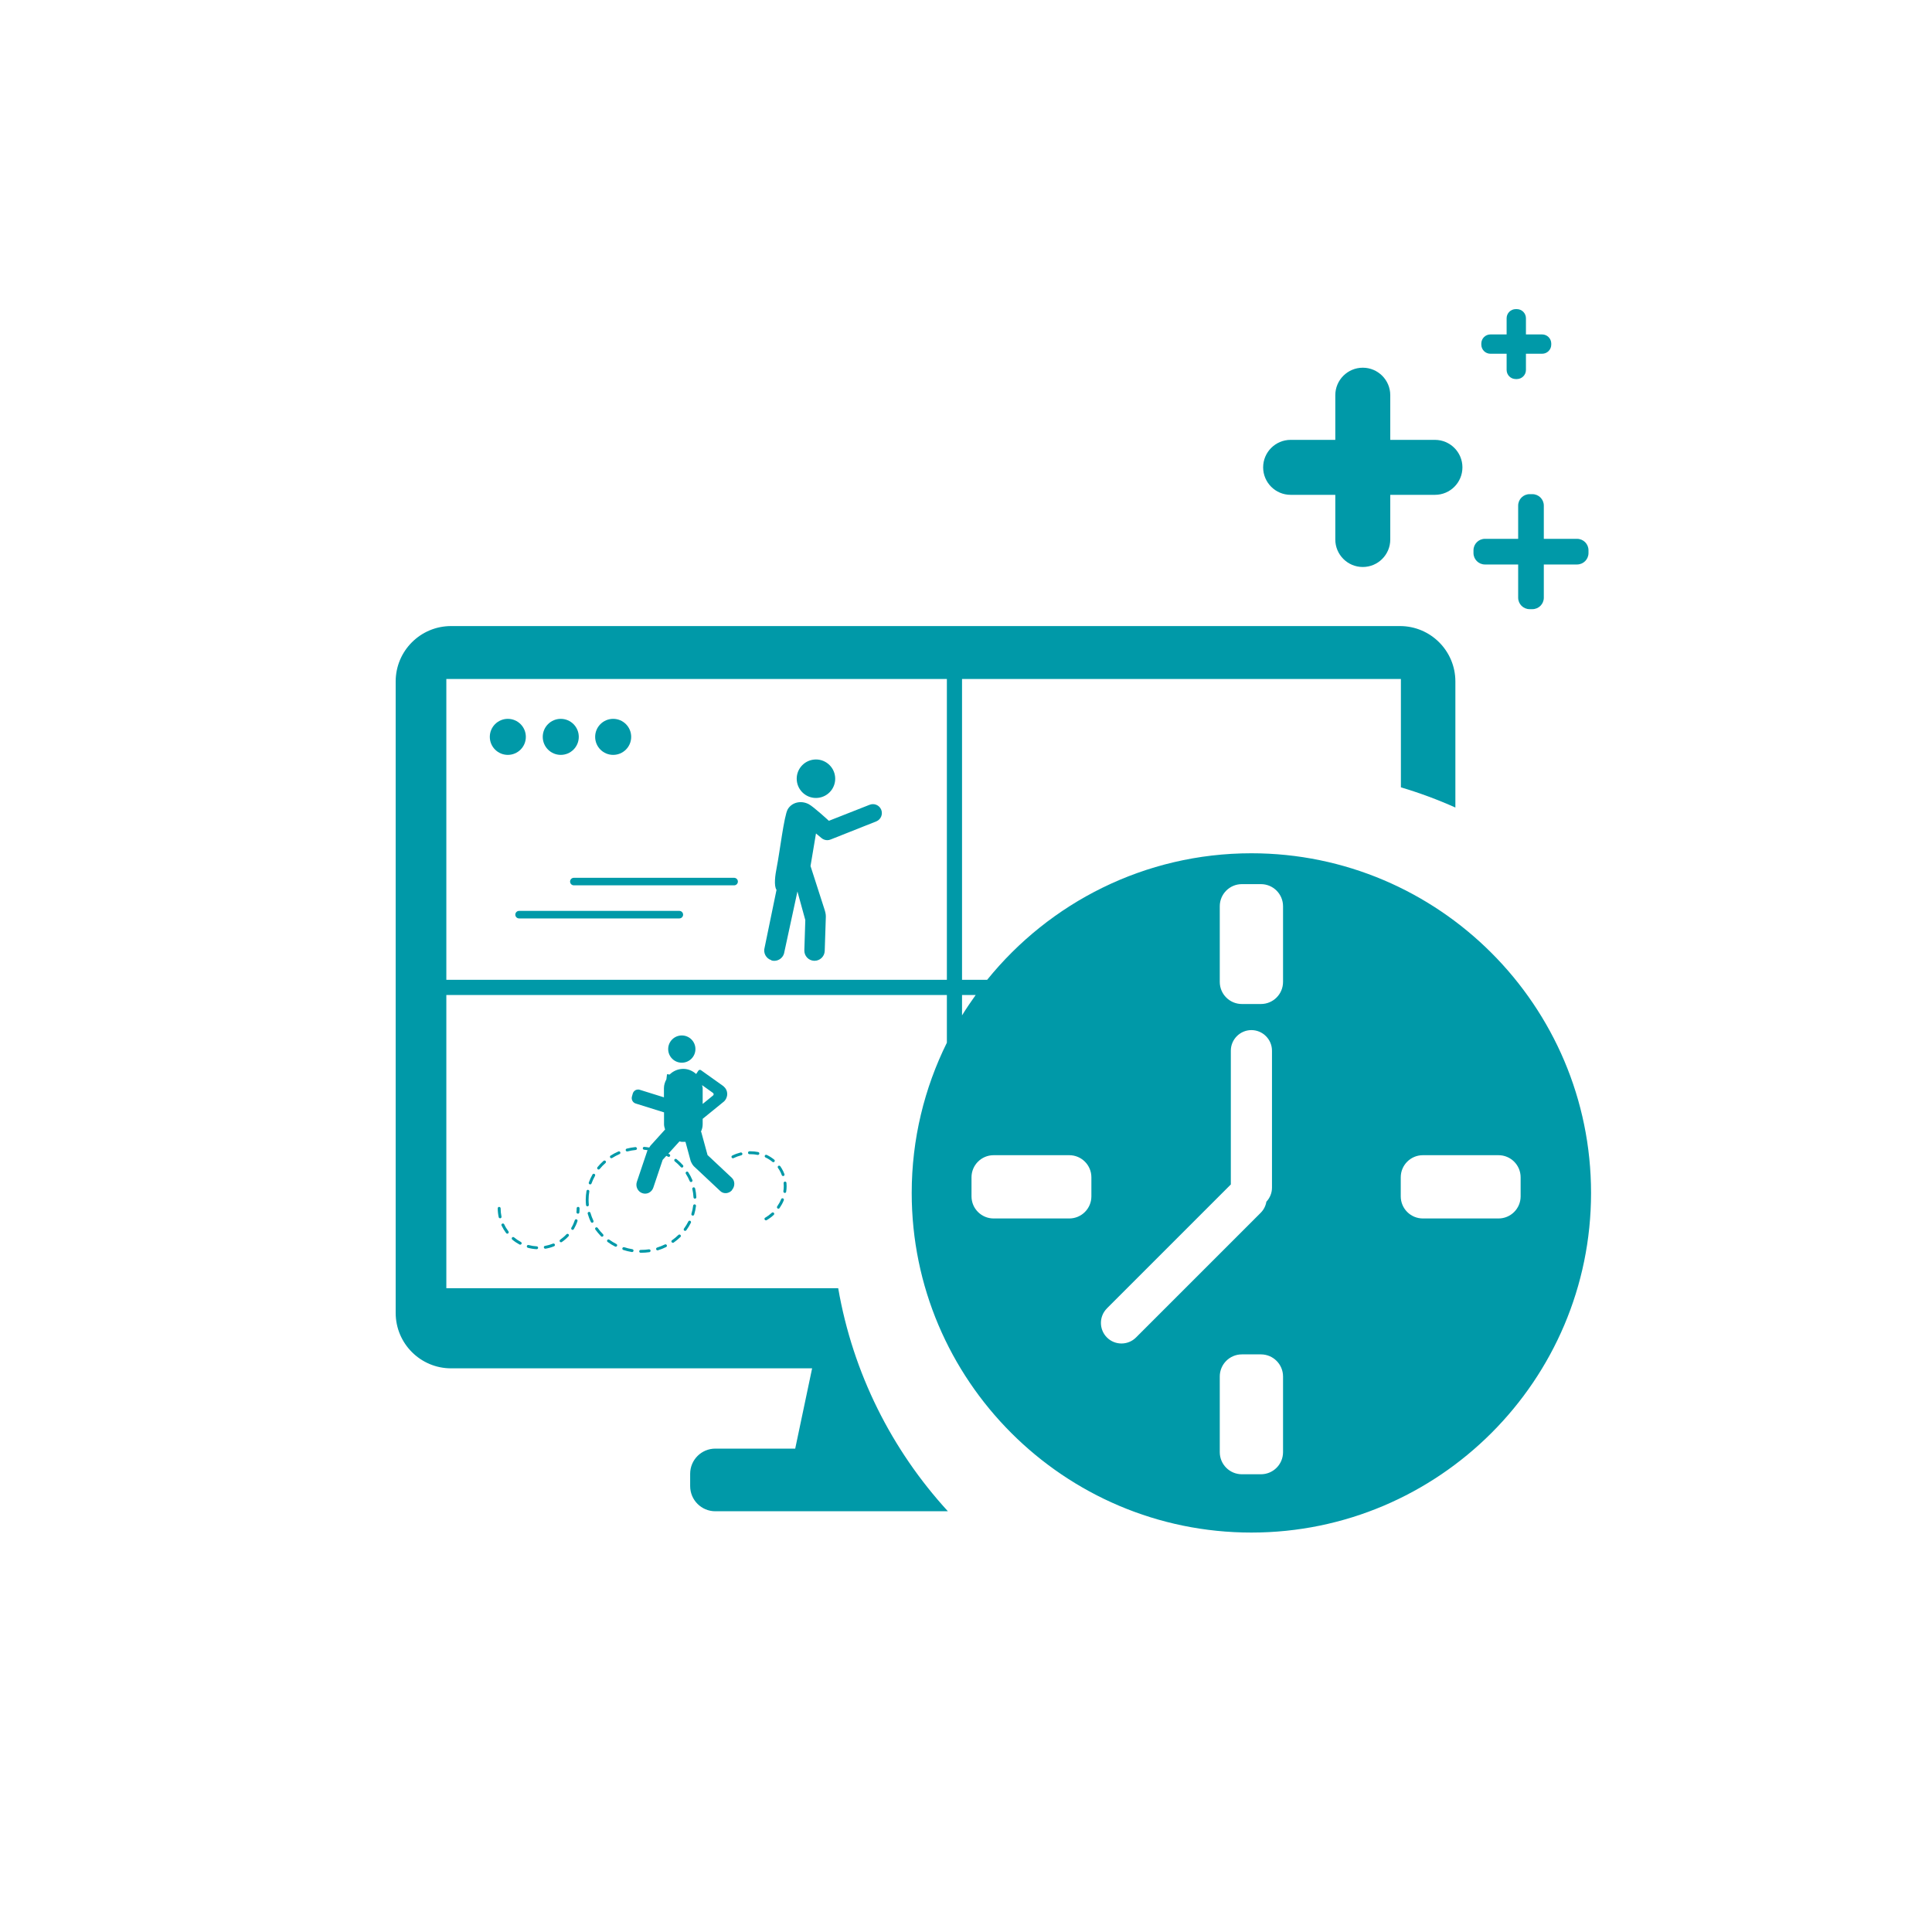 <?xml version="1.0" encoding="UTF-8"?>
<svg id="Layer_1" data-name="Layer 1" xmlns="http://www.w3.org/2000/svg" viewBox="0 0 400 400">
  <defs>
    <style>
      .cls-1 {
        fill: #0099a8;
      }
    </style>
  </defs>
  <path class="cls-1" d="M307.44,116.87h6.88v6.88c0,1.31,1.06,2.37,2.37,2.37h.57c1.31,0,2.37-1.06,2.37-2.37v-6.88h6.88c1.31,0,2.37-1.06,2.37-2.37v-.57c0-1.31-1.06-2.37-2.37-2.37h-6.88v-6.88c0-1.31-1.06-2.37-2.37-2.37h-.57c-1.31,0-2.37,1.06-2.37,2.37v6.88h-6.88c-1.31,0-2.37,1.06-2.37,2.37v.57c0,1.31,1.06,2.37,2.37,2.37Z"/>
  <path class="cls-1" d="M267.21,102.45h9.25v9.25c0,3.14,2.55,5.69,5.69,5.69s5.69-2.55,5.69-5.69v-9.25h9.25c3.15,0,5.69-2.55,5.69-5.69s-2.55-5.69-5.69-5.69h-9.25v-9.25c0-3.14-2.55-5.69-5.69-5.69s-5.69,2.55-5.69,5.69v9.25h-9.25c-3.14,0-5.69,2.55-5.69,5.69s2.55,5.69,5.69,5.69Z"/>
  <path class="cls-1" d="M308.58,73.24h3.35v3.35c0,1.04.84,1.89,1.89,1.89h.22c1.04,0,1.89-.84,1.89-1.89v-3.35h3.35c1.04,0,1.89-.84,1.89-1.89v-.22c0-1.04-.84-1.89-1.89-1.89h-3.35v-3.35c0-1.04-.84-1.89-1.89-1.89h-.22c-1.04,0-1.89.84-1.89,1.89v3.35h-3.35c-1.04,0-1.89.84-1.89,1.89v.22c0,1.04.84,1.89,1.89,1.89Z"/>
  <path class="cls-1" d="M159.69,198.84c.2.06.41.09.61.09.9,0,1.74-.59,2.02-1.5l2.78-12.86,1.63,5.92-.2,6.26c-.04,1.16.88,2.14,2.04,2.17.02,0,.05,0,.07,0,1.13,0,2.07-.9,2.11-2.04l.23-7.06c.02-.52-.12-1.08-.34-1.73l-2.83-8.79,1.13-6.74,1.15.96c.34.28.76.43,1.19.43.24,0,.49-.05.72-.15l9.45-3.75c.94-.4,1.38-1.48.99-2.43-.4-.94-1.48-1.38-2.42-.99l-8.41,3.31s-3.18-2.93-4.16-3.44c-1.64-.86-3.53-.37-4.36,1.06-.76,1.32-1.66,8.93-2.28,12.04-.31,1.53-.63,3.81-.04,4.63l-2.46,11.94c-.34,1.11.29,2.29,1.41,2.63Z"/>
  <path class="cls-1" d="M169.33,165.19c2.19-.22,3.79-2.17,3.57-4.36s-2.17-3.79-4.36-3.57c-2.19.22-3.79,2.17-3.57,4.36s2.17,3.79,4.36,3.57Z"/>
  <path class="cls-1" d="M141.16,220.02c1.56,0,2.82-1.26,2.82-2.82s-1.26-2.82-2.82-2.82-2.82,1.26-2.82,2.82,1.26,2.82,2.82,2.82Z"/>
  <path class="cls-1" d="M151.54,246.38c.67-.76.65-1.89-.03-2.53l-5.02-4.71-1.28-4.69c-.02-.06-.06-.11-.08-.17.21-.46.35-.96.35-1.51v-1.13l4.4-3.58c.44-.4.69-.98.68-1.59-.01-.63-.29-1.18-.81-1.61l-4.62-3.29c-.17-.12-.42-.08-.54.1l-.46.69c-.71-.64-1.63-1.06-2.66-1.06-1.11,0-2.11.45-2.83,1.17l-.54-.07-.13,1.06c-.3.56-.51,1.17-.51,1.84v1.89l-5-1.56-.22-.06v.02c-.23-.03-.46.01-.67.12-.27.15-.48.4-.56.7l-.17.6c-.18.62.16,1.27.77,1.46l5.79,1.81s.05,0,.08.01v2.48c0,.38.11.73.22,1.08l-3.02,3.34c-.09.09-.12.21-.19.31-.03.03-.07.05-.1.08-.33-.05-.67-.11-1-.13-.16-.02-.3.12-.31.28,0,.16.12.3.28.31.24.01.48.07.72.09,0,.02-.03.04-.04.07l-2.18,6.47c-.33.97.17,2.03,1.11,2.36.94.34,1.96-.17,2.29-1.14l1.94-5.76.75-.82c.12.06.25.1.36.17.05.03.1.04.15.04.1,0,.2-.05.26-.15.08-.14.03-.32-.11-.4-.08-.04-.16-.07-.24-.11l2.31-2.55c.16.02.3.1.47.1h.74s.02,0,.03,0l1.07,3.94c.05.18.15.33.23.49.01.02.02.04.03.06.06.15.17.27.27.39.04.04.05.09.09.13l5.53,5.19c.68.64,1.78.54,2.44-.22ZM147.62,226.29c.17.12.18.38.02.51l-2.16,1.76v-3.26c0-.23-.09-.42-.13-.64l2.27,1.62Z"/>
  <path class="cls-1" d="M119.66,251.28c.15,0,.28-.11.29-.27.03-.28.04-.56.04-.84,0-.16-.13-.3-.3-.3s-.3.13-.3.3c0,.26-.01.52-.04.78-.02.16.1.31.27.32,0,0,.02,0,.03,0Z"/>
  <path class="cls-1" d="M103.98,253.34c-.15.07-.21.24-.14.39.26.55.58,1.08.95,1.57.06.08.15.12.24.12.06,0,.13-.02.18-.06.13-.1.15-.29.06-.42-.35-.46-.65-.95-.88-1.46-.07-.15-.25-.21-.39-.14Z"/>
  <path class="cls-1" d="M103.35,249.87c-.16,0-.3.13-.3.3,0,.62.07,1.23.2,1.83.03.14.15.23.29.23.02,0,.04,0,.06,0,.16-.03.26-.19.23-.35-.12-.55-.18-1.13-.18-1.7,0-.16-.13-.3-.3-.3Z"/>
  <path class="cls-1" d="M106.02,256.22c-.11.12-.09.31.03.42.47.4.98.74,1.52,1.03.04.02.09.03.14.03.11,0,.21-.06.26-.16.08-.14.02-.32-.12-.4-.5-.27-.98-.59-1.42-.96-.12-.1-.31-.09-.42.03Z"/>
  <path class="cls-1" d="M109.44,257.77c-.16-.04-.32.05-.36.21-.04.16.05.32.21.36.59.16,1.2.26,1.81.29,0,0,0,0,.01,0,.16,0,.29-.12.3-.28,0-.16-.12-.3-.28-.31-.57-.03-1.14-.12-1.69-.27Z"/>
  <path class="cls-1" d="M115.99,256.66c-.13.09-.17.28-.08.41.06.08.15.13.24.13.06,0,.12-.02.17-.05.51-.35.97-.75,1.39-1.2.11-.12.11-.31-.01-.42-.12-.11-.31-.1-.42.01-.39.42-.83.79-1.29,1.12Z"/>
  <path class="cls-1" d="M112.84,257.94c-.16.03-.27.18-.24.34.02.14.15.25.29.25.02,0,.03,0,.05,0,.6-.1,1.2-.27,1.77-.5.15-.06.22-.23.16-.39-.06-.15-.23-.23-.39-.16-.53.21-1.08.37-1.64.47Z"/>
  <path class="cls-1" d="M119.01,252.62c-.18.54-.41,1.07-.71,1.56-.08.14-.04.32.1.41.05.03.1.04.15.04.1,0,.2-.05.25-.14.31-.53.57-1.09.76-1.67.05-.15-.03-.32-.19-.37-.16-.05-.32.03-.37.19Z"/>
  <path class="cls-1" d="M160.99,250.2c.05.04.11.05.17.05.09,0,.19-.04.24-.13.35-.51.65-1.05.88-1.62.06-.15-.01-.32-.16-.39-.15-.06-.33.01-.39.16-.21.53-.49,1.03-.82,1.5-.09.13-.06.32.07.41Z"/>
  <path class="cls-1" d="M153.69,238.83c-.04-.16-.2-.26-.36-.22-.59.15-1.17.36-1.72.63-.15.07-.21.25-.14.4.05.1.16.17.27.17.04,0,.09,0,.13-.03.51-.25,1.05-.45,1.61-.59.16-.04.26-.2.22-.36Z"/>
  <path class="cls-1" d="M161.86,243.3c.04.12.16.19.28.19.03,0,.07,0,.1-.02.15-.06.23-.23.17-.38-.15-.4-.33-.78-.55-1.15-.1-.17-.2-.33-.31-.48-.09-.13-.28-.17-.41-.07-.13.09-.17.28-.07.41.1.14.2.29.29.44.2.34.37.69.5,1.06Z"/>
  <path class="cls-1" d="M155.37,238.36h-.21c-.16,0-.29.14-.29.31,0,.16.13.3.3.29h.19s0,0,0,0c.51,0,1.01.05,1.5.15.02,0,.04,0,.06,0,.14,0,.26-.1.29-.24.03-.16-.07-.32-.23-.35-.53-.11-1.08-.16-1.62-.16Z"/>
  <path class="cls-1" d="M162.48,246.99c.14,0,.27-.1.29-.25.06-.38.09-.76.09-1.14,0-.23-.01-.47-.03-.7-.02-.16-.17-.28-.32-.27-.16.02-.28.16-.27.32.02.21.03.43.03.64,0,.35-.03.7-.08,1.05-.02.16.09.31.25.34.02,0,.03,0,.05,0Z"/>
  <path class="cls-1" d="M160.3,240.1c-.47-.39-1-.73-1.56-.99-.15-.07-.32,0-.39.14-.07.15,0,.32.14.39.52.24,1,.55,1.43.91.05.05.12.07.19.07.09,0,.17-.04.23-.11.1-.13.09-.31-.04-.42Z"/>
  <path class="cls-1" d="M158.42,252.1c-.14.08-.19.27-.1.41.06.09.15.15.26.15.05,0,.1-.01.15-.04.53-.31,1.03-.68,1.47-1.09.12-.11.13-.3.02-.42-.11-.12-.3-.13-.42-.02-.42.38-.88.73-1.37,1.02Z"/>
  <path class="cls-1" d="M132.72,258.78h-.08s0,0,0,0c-.16,0-.29.13-.3.29,0,.16.13.3.29.3h.09c.58,0,1.16-.04,1.72-.12.16-.02.27-.17.25-.34-.02-.16-.18-.27-.34-.25-.54.08-1.09.12-1.64.12Z"/>
  <path class="cls-1" d="M131.87,237.76c-.02-.16-.16-.27-.32-.27-.6.06-1.21.17-1.79.32-.16.04-.25.2-.21.36.03.13.15.22.29.22.02,0,.05,0,.07,0,.56-.14,1.13-.25,1.7-.3.16-.02.28-.16.27-.32Z"/>
  <path class="cls-1" d="M125.38,240.37c-.11-.12-.3-.13-.42-.03-.46.4-.88.84-1.26,1.31-.1.13-.08.31.04.42.05.04.12.07.19.07.09,0,.17-.04.23-.11.36-.45.77-.86,1.2-1.24.12-.11.13-.3.03-.42Z"/>
  <path class="cls-1" d="M141.18,241.74c.07,0,.14-.02.2-.08.12-.11.13-.3.02-.42-.4-.45-.85-.87-1.32-1.25-.13-.1-.31-.08-.42.04-.1.13-.08.31.05.42.45.36.87.76,1.26,1.19.06.07.14.1.22.1Z"/>
  <path class="cls-1" d="M137.66,257.65c-.52.25-1.06.47-1.61.64-.16.05-.24.21-.2.37.04.13.16.21.28.21.03,0,.06,0,.09-.01.58-.18,1.15-.4,1.69-.67.15-.07.21-.25.14-.4-.07-.15-.25-.21-.4-.14Z"/>
  <path class="cls-1" d="M139.07,257.18c.06.08.15.13.24.13.06,0,.12-.02.17-.05.5-.35.97-.74,1.4-1.16.12-.11.12-.3,0-.42-.12-.12-.3-.12-.42,0-.41.4-.86.77-1.33,1.1-.13.09-.17.28-.07.41Z"/>
  <path class="cls-1" d="M125.74,256.73c-.1.13-.07.32.07.41.49.36,1.01.68,1.55.95.04.02.09.03.13.03.11,0,.21-.06.26-.16.07-.15.02-.32-.13-.4-.51-.26-1.01-.56-1.47-.9-.13-.1-.32-.07-.41.07Z"/>
  <path class="cls-1" d="M143.91,246.05c-.04-.16-.19-.26-.35-.22-.16.04-.26.2-.22.35.13.56.21,1.13.24,1.71,0,.16.14.28.3.28,0,0,0,0,.01,0,.16,0,.29-.15.28-.31-.03-.61-.12-1.22-.25-1.81Z"/>
  <path class="cls-1" d="M143.35,251.67s.06.01.09.01c.13,0,.24-.08.28-.21.18-.58.3-1.18.38-1.79.02-.16-.1-.31-.26-.33-.16-.02-.31.1-.33.26-.07.57-.19,1.14-.36,1.69-.05.16.04.32.2.37Z"/>
  <path class="cls-1" d="M121.77,246.34c-.16-.03-.31.08-.34.24-.1.6-.16,1.21-.16,1.82,0,.37.02.73.06,1.09.02.15.14.27.29.27.01,0,.02,0,.03,0,.16-.02.28-.16.26-.32-.03-.34-.05-.69-.05-1.03,0-.58.05-1.15.15-1.72.03-.16-.08-.31-.24-.34Z"/>
  <path class="cls-1" d="M143.19,244.7c.15-.06.22-.24.16-.39-.24-.56-.52-1.1-.85-1.61-.09-.14-.27-.18-.41-.09-.14.09-.18.27-.09.41.31.49.58,1,.8,1.53.05.11.16.18.27.18.04,0,.08,0,.12-.02Z"/>
  <path class="cls-1" d="M142.51,252.9c-.26.51-.56,1.01-.9,1.47-.1.13-.07.32.06.41.05.04.11.06.18.06.09,0,.18-.04.24-.12.36-.49.68-1.01.95-1.56.07-.15.01-.32-.13-.4-.15-.08-.32-.02-.4.13Z"/>
  <path class="cls-1" d="M124.43,255.96c.06.06.13.09.21.09s.15-.03.21-.09c.12-.11.12-.3,0-.42-.4-.41-.78-.85-1.11-1.32-.09-.13-.28-.16-.41-.07-.13.09-.16.28-.07.41.35.49.75.96,1.17,1.39Z"/>
  <path class="cls-1" d="M123.07,243.05c-.14-.08-.32-.03-.4.11-.3.53-.56,1.09-.76,1.66-.06.15.02.32.18.38.03.01.07.02.1.02.12,0,.23-.08.28-.2.19-.54.44-1.06.72-1.57.08-.14.03-.32-.11-.4Z"/>
  <path class="cls-1" d="M129.23,258.23c-.16-.05-.32.03-.37.19-.05.16.03.32.19.37.57.19,1.17.33,1.77.43.02,0,.03,0,.05,0,.14,0,.27-.1.29-.25.03-.16-.08-.31-.25-.34-.57-.09-1.14-.23-1.68-.41Z"/>
  <path class="cls-1" d="M122.59,253.16s.09,0,.13-.03c.15-.07.21-.25.14-.4-.25-.52-.45-1.06-.61-1.61-.04-.16-.21-.25-.37-.2-.16.05-.25.21-.2.37.17.58.38,1.16.65,1.7.05.11.16.17.27.17Z"/>
  <path class="cls-1" d="M128.42,238.55c-.06-.15-.24-.22-.39-.15-.56.24-1.1.53-1.61.85-.14.09-.18.27-.09.41.06.09.15.14.25.14.05,0,.11-.02.16-.05.49-.31,1-.58,1.53-.81.15-.06.22-.24.15-.39Z"/>
  <path class="cls-1" d="M105.14,148.83c-2.06,0-3.73,1.67-3.73,3.73s1.67,3.73,3.73,3.73,3.73-1.67,3.73-3.73-1.67-3.73-3.73-3.73Z"/>
  <path class="cls-1" d="M116.1,148.83c-2.06,0-3.73,1.67-3.73,3.73s1.67,3.73,3.73,3.73,3.73-1.67,3.73-3.73-1.67-3.73-3.73-3.73Z"/>
  <path class="cls-1" d="M130.68,152.56c0-2.06-1.67-3.73-3.73-3.73s-3.73,1.67-3.73,3.73,1.67,3.73,3.73,3.73,3.73-1.67,3.73-3.73Z"/>
  <path class="cls-1" d="M93.39,283.3h74.75l-3.5,16.62h-16.54c-2.88,0-5.21,2.33-5.21,5.21v2.55c0,2.88,2.33,5.21,5.21,5.21h48.15c-11.59-12.65-19.66-28.55-22.71-46.18h-81.13v-126.13h103.63v62.28h-103.63v3.14h103.63v9.88c-4.65,9.39-7.28,19.95-7.28,31.11,0,38.77,31.54,70.31,70.32,70.31s70.33-31.54,70.33-70.31-31.55-70.33-70.33-70.33c-22.07,0-41.8,10.24-54.7,26.2h-5.2v-62.28h90.86v22.43c3.87,1.15,7.64,2.55,11.28,4.18v-26.1c0-6.34-5.14-11.47-11.47-11.47H93.39c-6.34,0-11.47,5.14-11.47,11.47v130.73c0,6.34,5.14,11.48,11.47,11.48ZM265.64,300.65c0,2.53-2.05,4.58-4.58,4.58h-3.94c-2.53,0-4.58-2.05-4.58-4.58v-15.66c0-2.53,2.05-4.58,4.58-4.58h3.94c2.53,0,4.58,2.05,4.58,4.58v15.66ZM290.01,243.75c0-2.53,2.05-4.58,4.58-4.58h15.66c2.53,0,4.58,2.05,4.58,4.58v3.94c0,2.53-2.05,4.58-4.58,4.58h-15.66c-2.53,0-4.58-2.05-4.58-4.58v-3.94ZM252.54,187.63c0-2.53,2.05-4.58,4.58-4.58h3.94c2.53,0,4.58,2.05,4.58,4.58v15.66c0,2.53-2.05,4.58-4.58,4.58h-3.94c-2.53,0-4.58-2.05-4.58-4.58v-15.66ZM229.17,270.89l25.66-25.66v-27.7c0-2.34,1.92-4.26,4.26-4.26s4.26,1.92,4.26,4.26v28.37c0,1.12-.45,2.14-1.16,2.9-.14.84-.53,1.65-1.17,2.29l-25.82,25.82c-1.66,1.66-4.37,1.66-6.02,0-1.66-1.66-1.66-4.37,0-6.02ZM225.96,243.75v3.94c0,2.53-2.05,4.58-4.58,4.58h-15.66c-2.53,0-4.58-2.05-4.58-4.58v-3.94c0-2.53,2.05-4.58,4.58-4.58h15.66c2.53,0,4.58,2.05,4.58,4.58ZM202,206.01c-.98,1.37-1.93,2.77-2.82,4.21v-4.21h2.82Z"/>
  <path class="cls-1" d="M118.03,182.52c0,.43.35.78.78.78h33.18c.43,0,.78-.35.78-.78s-.35-.78-.78-.78h-33.18c-.43,0-.78.35-.78.78Z"/>
  <path class="cls-1" d="M106.69,189.37c0,.43.35.78.78.78h33.18c.43,0,.78-.35.78-.78s-.35-.78-.78-.78h-33.18c-.43,0-.78.35-.78.78Z"/>
</svg>